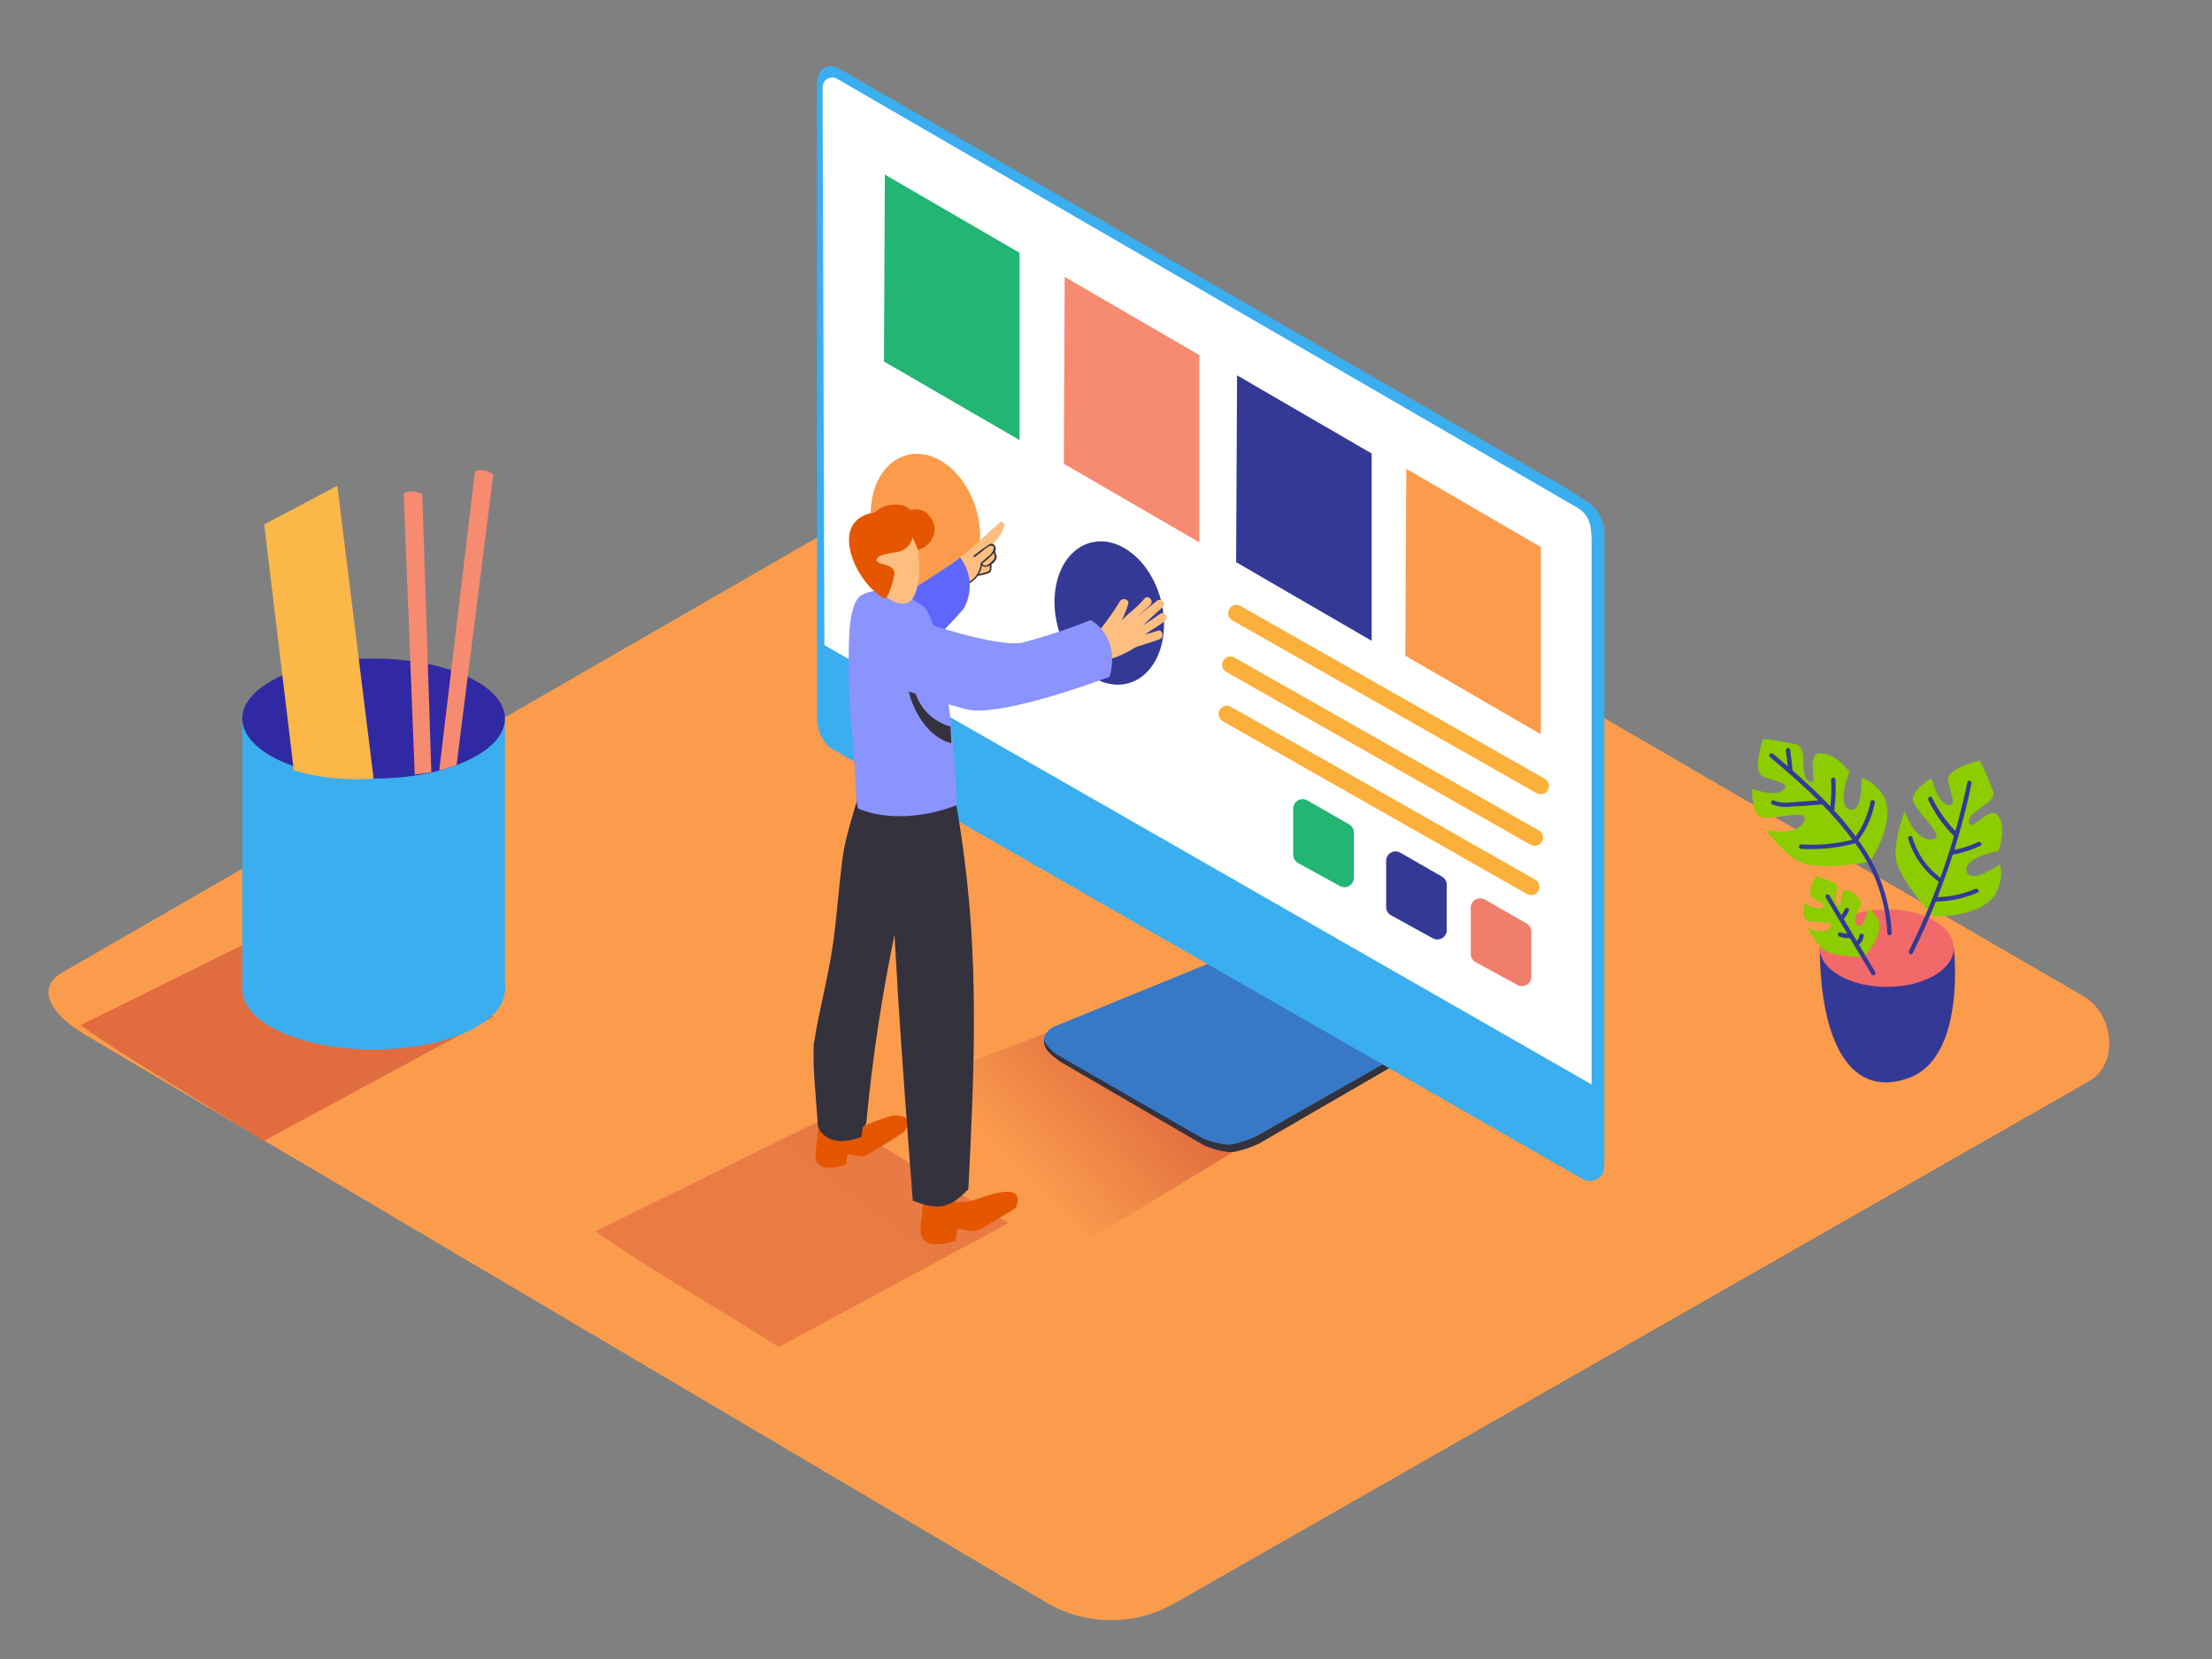 <svg width="200" height="150" viewBox="0 0 200 150" fill="none" xmlns="http://www.w3.org/2000/svg">
<rect x="0" y="0" width="200" height="150" fill="#808080" stroke="none"/>
<path d="M94.785 145L8 93.735C5.235 92.185 2.865 89.635 5.56 87.965L92.66 37.775C93.965 36.965 95.95 36.435 97.28 37.205L188.375 90.075C191.14 91.68 191.635 96.16 188.875 97.765L106.225 144.945C104.487 145.948 102.518 146.48 100.512 146.49C98.506 146.5 96.532 145.986 94.785 145Z" fill="#FB9C4D"/>
<path d="M78.28 99.59L100.555 91.155L119 99.595L98.225 112.22C93.53 109.165 82.83 102.84 78.28 99.59Z" fill="url(#paint0_linear)"/>
<path d="M53.86 111.335L75.115 100.835L91.18 110.59L70.405 121.795C65.715 118.76 58.41 114.585 53.86 111.335Z" fill="url(#paint1_linear)"/>
<path d="M109.675 87.735L94.75 93.335C94.75 93.335 94.125 93.74 94.525 94.71C94.755 95.265 95.99 96.065 95.99 96.065L108.875 103.565C109.579 103.879 110.328 104.081 111.095 104.165C112.125 104.225 113.85 103.39 113.85 103.39L125.85 96.44L109.675 87.735Z" fill="#34323D"/>
<path d="M109.465 87.04L95.205 92.87C95.205 92.87 94.205 93.415 94.47 94.155C94.755 94.705 95.199 95.156 95.745 95.45L108.665 102.875C109.369 103.189 110.118 103.391 110.885 103.475C111.915 103.535 113.64 102.7 113.64 102.7L125 96.24L109.465 87.04Z" fill="#3AAEEF"/>
<path opacity="0.45" d="M109.465 87.04L95.205 92.87C95.205 92.87 94.205 93.415 94.47 94.155C94.755 94.705 95.199 95.156 95.745 95.45L108.665 102.875C109.369 103.189 110.118 103.391 110.885 103.475C111.915 103.535 113.64 102.7 113.64 102.7L125 96.24L109.465 87.04Z" fill="#343996"/>
<path d="M143.19 106.665C143.462 106.781 143.764 106.806 144.051 106.737C144.339 106.667 144.596 106.507 144.785 106.28C144.785 106.28 145.065 106.225 145.065 105V48.145C145.05 47.653 144.931 47.17 144.717 46.727C144.502 46.284 144.197 45.892 143.82 45.575C142.426 44.599 140.974 43.711 139.47 42.915L76.3 6.45L75.59 6.09C75.351 5.971 75.077 5.942 74.818 6.008C74.559 6.074 74.333 6.231 74.18 6.45C73.995 6.765 73.888 7.12 73.87 7.485C73.845 8.08 73.87 13.825 73.87 13.825V64.975C73.87 65.466 73.972 65.952 74.17 66.401C74.368 66.85 74.657 67.254 75.02 67.585L143.19 106.665Z" fill="#3AAEEF"/>
<path d="M143.905 98.05V49C143.905 47.37 143.68 46.46 142.405 45.78L75.78 7.18C75.649 7.082 75.493 7.023 75.33 7.009C75.168 6.995 75.004 7.027 74.858 7.101C74.712 7.175 74.59 7.287 74.504 7.427C74.419 7.566 74.374 7.727 74.375 7.89L74.54 58.33L143.905 98.05Z" fill="white"/>
<path d="M151.63 97.5L165.75 91.175L173.5 96.925L161.635 103.805C158.785 101.96 154.375 99.445 151.63 97.5Z" fill="url(#paint2_linear)"/>
<path d="M139.32 49.46V66.395L127.065 59.29L127.15 42.39L139.32 49.46Z" fill="#FB9C4D"/>
<path d="M124.02 41.005V57.94L111.765 50.83L111.85 33.935L124.02 41.005Z" fill="#343996"/>
<path d="M108.44 32.105V49.04L96.185 41.93L96.265 25.035L108.44 32.105Z" fill="#F78B72"/>
<path d="M92.18 22.855V39.79L79.925 32.685L80.005 15.785L92.18 22.855Z" fill="#22B573"/>
<path d="M139.7 70.43L112.145 54.78C111.974 54.688 111.774 54.667 111.587 54.719C111.4 54.772 111.241 54.896 111.143 55.063C111.045 55.231 111.016 55.43 111.062 55.619C111.108 55.808 111.226 55.971 111.39 56.075L138.945 71.725C139.116 71.817 139.316 71.838 139.503 71.785C139.69 71.733 139.849 71.609 139.947 71.442C140.045 71.274 140.074 71.075 140.028 70.886C139.982 70.697 139.864 70.534 139.7 70.43Z" fill="#FBB03B"/>
<path d="M139.16 75.095L111.605 59.445C111.434 59.353 111.234 59.332 111.047 59.385C110.86 59.437 110.701 59.561 110.603 59.728C110.505 59.896 110.476 60.095 110.522 60.284C110.568 60.473 110.686 60.636 110.85 60.74L138.405 76.39C138.576 76.482 138.776 76.503 138.963 76.451C139.15 76.398 139.309 76.274 139.407 76.106C139.505 75.939 139.534 75.74 139.488 75.551C139.442 75.362 139.324 75.199 139.16 75.095Z" fill="#FBB03B"/>
<path d="M138.84 79.55L111.285 63.9C111.114 63.808 110.914 63.787 110.727 63.84C110.54 63.892 110.381 64.016 110.283 64.183C110.185 64.351 110.156 64.55 110.202 64.739C110.248 64.928 110.366 65.091 110.53 65.195L138.085 80.845C138.256 80.937 138.456 80.958 138.643 80.906C138.83 80.853 138.989 80.729 139.087 80.562C139.185 80.394 139.214 80.195 139.168 80.006C139.122 79.817 139.004 79.654 138.84 79.55Z" fill="#FBB03B"/>
<path d="M101.988 61.787C104.558 61.102 105.882 57.7 104.947 54.189C104.011 50.677 101.169 48.386 98.6 49.07C96.03 49.755 94.706 53.157 95.641 56.668C96.577 60.18 99.418 62.471 101.988 61.787Z" fill="#343996"/>
<path d="M85.365 53.869C87.934 53.184 89.259 49.783 88.323 46.271C87.387 42.76 84.546 40.468 81.976 41.153C79.407 41.837 78.082 45.239 79.018 48.751C79.953 52.262 82.795 54.554 85.365 53.869Z" fill="#FB9C4D"/>
<path d="M77.04 102.26C77.04 102.26 80.065 100.915 80.795 100.86C81.525 100.805 82.74 101.055 81.68 102.39C81.68 102.39 78.5 104.47 78.08 104.535C77.66 104.6 76.64 104.28 76.615 104.39C76.59 104.5 76.495 105.305 76.495 105.305C76.495 105.305 73.835 106.305 73.72 104.54C73.72 104.31 74.105 101.005 74.105 101.005" fill="#E55600"/>
<path d="M73.57 94.46C74.095 91.04 75.07 87.725 75.46 84.265C75.71 82.09 75.89 79.9 76.16 77.725C76.43 75.55 77.24 73.445 77.76 71.29C77.773 71.24 77.77 71.187 77.75 71.139C77.73 71.091 77.695 71.051 77.65 71.025C77.65 70.95 77.695 70.875 77.72 70.8C77.99 70.545 78.265 70.3 78.53 70.07L82.25 72.57C82.25 72.57 82.25 74.845 82.11 78.15C81.68 80.075 81.35 81.79 80.86 83.615C80.912 83.674 80.949 83.743 80.969 83.819C80.989 83.894 80.991 83.974 80.975 84.05C79.765 89.795 78.884 95.605 78.335 101.45C78.328 101.547 78.293 101.639 78.235 101.717C78.176 101.794 78.096 101.852 78.005 101.885L77.9 102.785C74.665 104.035 73.955 101.86 73.955 101.86C73.955 101.86 73.81 100.005 73.625 97.435C73.56 96.435 73.545 95.45 73.57 94.46Z" fill="#34323D"/>
<path d="M96.5 58.815L96.585 58.845C96.545 58.793 96.518 58.732 96.505 58.668C96.493 58.603 96.497 58.537 96.515 58.474C96.534 58.411 96.567 58.353 96.612 58.306C96.657 58.258 96.713 58.222 96.775 58.2C96.955 58.14 97.14 58.09 97.325 58.03C97.34 58.008 97.356 57.988 97.375 57.97C97.435 57.916 97.5 57.87 97.57 57.83C97.603 57.78 97.647 57.74 97.7 57.712C97.752 57.684 97.811 57.669 97.87 57.67H98.01C98.165 57.635 98.325 57.605 98.51 57.57L99.075 57.445C99.092 57.393 99.119 57.346 99.155 57.305C99.934 56.369 100.644 55.378 101.28 54.34C101.51 53.99 102.16 54.2 102 54.64C101.852 55.136 101.66 55.618 101.425 56.08C102.26 55.23 102.715 55.04 103.475 54.12C103.8 53.73 104.35 54.29 104.03 54.675C103.835 54.91 103.065 55.505 102.87 55.735C103.245 55.39 104.195 54.68 104.575 54.34C104.955 54 105.51 54.56 105.13 54.895C104.523 55.435 103.925 55.983 103.335 56.54C103.87 56.21 104.395 55.865 104.905 55.495C105.315 55.195 105.705 55.88 105.3 56.175C104.715 56.6 104.11 56.995 103.49 57.365C103.881 57.284 104.266 57.174 104.64 57.035C105.11 56.85 105.315 57.61 104.85 57.795C104.465 57.945 104.065 58.07 103.67 58.195L103.075 58.385C102.842 58.448 102.619 58.545 102.415 58.675C101.641 59.152 100.798 59.504 99.915 59.72L99.75 59.82C99.698 59.849 99.64 59.865 99.58 59.865C99.52 59.865 99.462 59.849 99.41 59.82C98.367 60.027 97.287 59.941 96.29 59.57C95.825 59.4 96 58.64 96.5 58.815Z" fill="#FCBF81"/>
<path d="M84.95 52.445C85.095 52.283 85.252 52.133 85.42 51.995C85.417 52.006 85.417 52.019 85.42 52.03C85.417 52.046 85.418 52.062 85.425 52.077C85.432 52.091 85.443 52.103 85.457 52.111C85.471 52.119 85.487 52.122 85.503 52.12C85.519 52.118 85.533 52.111 85.545 52.1L85.855 51.865C85.837 51.903 85.825 51.943 85.82 51.985C85.809 52.066 85.83 52.148 85.877 52.215C85.924 52.282 85.995 52.328 86.075 52.345C86.121 52.359 86.169 52.362 86.217 52.354C86.264 52.346 86.309 52.328 86.348 52.301C86.388 52.273 86.42 52.238 86.444 52.196C86.468 52.154 86.482 52.108 86.485 52.06L86.615 51.985C86.61 52.018 86.61 52.052 86.615 52.085C86.614 52.133 86.626 52.18 86.648 52.222C86.67 52.264 86.703 52.3 86.743 52.327C86.782 52.353 86.828 52.369 86.876 52.373C86.923 52.377 86.971 52.369 87.015 52.35L87.15 52.29C87.173 52.313 87.2 52.331 87.23 52.343C87.26 52.355 87.293 52.361 87.325 52.36C87.619 52.364 87.913 52.351 88.205 52.32C88.19 52.306 88.178 52.289 88.171 52.27C88.165 52.25 88.163 52.23 88.165 52.209C88.168 52.189 88.176 52.17 88.189 52.154C88.201 52.137 88.217 52.124 88.235 52.115C88.615 51.981 89.004 51.876 89.4 51.8H89.445L89.475 51.775C89.639 51.554 89.716 51.279 89.69 51.005C89.802 50.937 89.898 50.845 89.97 50.735C90.042 50.625 90.088 50.5 90.105 50.37C90.08 50.358 90.059 50.339 90.045 50.315C90.012 50.258 89.988 50.195 89.975 50.13C89.943 50.037 89.928 49.938 89.93 49.84C89.931 49.816 89.939 49.794 89.953 49.775C89.968 49.756 89.987 49.742 90.01 49.735C89.945 49.53 89.86 49.325 89.78 49.14C90.272 48.726 90.63 48.177 90.81 47.56C90.828 47.502 90.827 47.441 90.807 47.384C90.787 47.327 90.749 47.278 90.699 47.244C90.649 47.21 90.59 47.194 90.529 47.197C90.469 47.2 90.412 47.222 90.365 47.26C90.177 47.415 89.998 47.582 89.83 47.76C89.791 47.769 89.755 47.788 89.725 47.815C88.831 48.699 87.89 49.533 86.905 50.315C86.74 50.445 84.795 51.785 84.905 51.88C84.865 51.9 82.91 54 84.95 52.445ZM85.995 51.945C85.998 51.955 86.004 51.965 86.011 51.973C86.018 51.981 86.027 51.987 86.037 51.992C86.047 51.996 86.058 51.998 86.069 51.998C86.08 51.998 86.09 51.995 86.1 51.99C86.124 52.025 86.155 52.054 86.191 52.076C86.227 52.097 86.268 52.111 86.31 52.115C86.291 52.159 86.255 52.194 86.21 52.212C86.165 52.23 86.114 52.229 86.07 52.21C86.026 52.191 85.991 52.155 85.973 52.11C85.955 52.065 85.956 52.014 85.975 51.97L85.995 51.945Z" fill="#FCBF81"/>
<path d="M85.295 51.92C85.66 51.801 85.999 51.615 86.295 51.37C86.353 51.318 86.421 51.278 86.495 51.252C86.568 51.227 86.646 51.217 86.724 51.222C86.802 51.227 86.878 51.248 86.948 51.282C87.017 51.317 87.079 51.366 87.13 51.425C87.201 51.288 87.263 51.146 87.315 51C87.376 50.857 87.489 50.742 87.631 50.678C87.773 50.615 87.934 50.608 88.082 50.659C88.229 50.71 88.351 50.814 88.424 50.952C88.497 51.09 88.515 51.25 88.475 51.4C88.294 51.995 87.932 52.519 87.44 52.9C86.933 53.219 86.372 53.444 85.785 53.565C85.683 53.582 85.578 53.574 85.48 53.541C85.382 53.509 85.293 53.452 85.222 53.377C85.151 53.302 85.099 53.211 85.072 53.111C85.045 53.011 85.042 52.906 85.065 52.805L85.03 52.745C84.958 52.6 84.945 52.433 84.994 52.279C85.044 52.124 85.152 51.996 85.295 51.92Z" fill="#FCBF81"/>
<path d="M87 53C87.594 52.857 88.115 52.501 88.465 52C88.467 52.009 88.47 52.018 88.476 52.026C88.481 52.034 88.488 52.041 88.496 52.046C88.504 52.051 88.513 52.054 88.522 52.056C88.531 52.057 88.541 52.057 88.55 52.055L89.12 51.91C89.237 51.888 89.35 51.847 89.455 51.79C89.7 51.635 89.63 51.335 89.63 51.085C89.635 51.07 89.635 51.055 89.63 51.04L89.73 50.955C89.903 50.83 90.034 50.656 90.105 50.455C90.145 50.245 90.005 50.045 89.975 49.84C90.024 49.745 90.041 49.637 90.023 49.532C90.006 49.427 89.956 49.33 89.88 49.255C89.675 49.055 89.47 49.195 89.275 49.33C88.855 49.617 88.445 49.918 88.045 50.235C87.965 50.295 88.045 50.41 88.145 50.35C88.362 50.18 88.582 50.013 88.805 49.85C89.01 49.65 89.245 49.481 89.5 49.35C90.12 49.235 89.765 49.91 89.62 50.065C89.475 50.22 89.435 50.235 89.34 50.315L88.705 50.865C88.697 50.872 88.691 50.88 88.686 50.89C88.682 50.899 88.68 50.91 88.68 50.92C88.644 51.382 88.461 51.82 88.156 52.17C87.852 52.519 87.443 52.761 86.99 52.86C86.865 52.895 86.895 53.045 87 53ZM88.885 51C88.873 50.992 88.859 50.987 88.845 50.987C88.831 50.987 88.817 50.992 88.805 51C88.805 51 88.805 50.965 88.805 50.95C89.193 50.676 89.545 50.355 89.855 49.995C89.855 50.055 89.895 50.11 89.915 50.175C89.943 50.263 89.945 50.358 89.919 50.447C89.893 50.536 89.841 50.616 89.77 50.675C89.585 50.88 89.125 51.335 88.87 51.04L88.885 51ZM88.525 51.865C88.658 51.637 88.748 51.386 88.79 51.125C88.995 51.335 89.26 51.25 89.485 51.125C89.495 51.231 89.495 51.339 89.485 51.445C89.485 51.605 89.36 51.67 89.215 51.71C89 51.795 88.745 51.845 88.5 51.905L88.525 51.865Z" fill="#34323D"/>
<path d="M78.115 56.18C78.355 55.805 86.31 50.99 86.795 50.39C87.311 51.048 87.617 51.846 87.672 52.68C87.727 53.514 87.53 54.345 87.105 55.065C87.105 55.065 82.645 60.29 80.325 60.755" fill="#5F66FC"/>
<path d="M83.66 107.235L85.46 107.88C85.514 108.043 85.609 108.189 85.736 108.305C85.863 108.421 86.018 108.501 86.185 108.54C86.248 108.616 86.337 108.666 86.435 108.68C87.164 108.732 87.895 108.614 88.57 108.335C89.43 108.065 92.79 106.78 91.86 109.19C91.245 109.62 90.56 109.995 89.935 110.375C89.58 110.59 89.23 110.805 88.865 111.005C88.672 111.135 88.459 111.233 88.235 111.295C87.735 111.37 86.58 111.005 86.55 111.13C86.52 111.255 86.41 112.18 86.41 112.18C86.41 112.18 83.35 113.35 83.215 111.3C83.2 111.03 83.66 107.235 83.66 107.235Z" fill="#E55600"/>
<path d="M81.13 88.84C80.755 82.795 80.55 76.71 79.27 70.77C79.215 69.225 78.215 70.21 78.27 69.6C78.815 64.625 86.06 70.545 86.06 70.545C86.355 70.785 86.39 72.31 86.45 72.655C86.783 74.565 87.063 76.482 87.29 78.405C88.49 88.115 88.045 97.78 87.555 107.52C86.015 109.095 85.01 109.565 82.53 108.55C82.03 102.175 81.565 95.8 81.155 89.415L81.13 88.84Z" fill="#34323D"/>
<path d="M77 66C76.721 63.008 76.656 60.001 76.805 57C76.86 56.215 77.075 54.285 77.86 53.83C79.585 52.83 81.985 53.725 83.44 54.795C85.38 56.225 86.5 69.525 86.505 72.795C83.835 73.85 80.345 74.25 77.615 73.12C77.375 73.02 77.32 69.755 77.285 69.35C77.215 68.23 77.115 67.11 77 66Z" fill="#8B93FC"/>
<path d="M82.555 61.64C82.637 62.581 83.006 63.474 83.612 64.199C84.219 64.923 85.033 65.444 85.945 65.69C85.945 65.875 86.005 67.025 86.02 67.19C83.84 66.69 82.235 63.935 82.02 61.62C81.975 61.29 82.5 61.295 82.555 61.64Z" fill="#34323D"/>
<path d="M82.615 48.115C82.785 48.195 83.615 51.92 82.645 53.905C81.675 55.89 78.515 53.06 77.925 51.3C77.335 49.54 79.42 46.61 82.615 48.115Z" fill="#FCBF81"/>
<path d="M82.5 48.585C82.437 48.905 82.283 49.199 82.055 49.433C81.828 49.666 81.538 49.828 81.22 49.9C80.155 50.08 79.285 50.17 79.25 50.64C79.215 51.11 81.06 50.915 80.865 51.97C80.732 52.679 80.503 53.367 80.185 54.015C79.98 54.515 77.295 52.365 76.82 49.48C76.345 46.595 78.945 46.35 79.07 46.35C79.537 45.896 80.159 45.639 80.81 45.63C82.07 45.595 82.31 46.13 82.31 46.13C82.616 46.017 82.951 46.008 83.263 46.103C83.575 46.197 83.848 46.391 84.04 46.655C84.985 47.75 84.395 49.31 83.015 49.73L82.5 48.585Z" fill="#E55600"/>
<path d="M83.345 56.235C83.345 56.235 90.17 58.545 92.38 58.115C94.498 57.568 96.578 56.882 98.605 56.06C100.38 57.06 100.92 59.285 100.315 61.195C97.72 62.155 90.01 64.86 87.275 64.11C83.965 63.205 80.275 61.86 80.275 61.86C80.275 61.86 76.695 59.5 83.345 56.235Z" fill="#8B93FC"/>
<path d="M138.46 84.22V88.315C138.46 88.462 138.421 88.606 138.348 88.734C138.275 88.862 138.17 88.969 138.044 89.044C137.917 89.119 137.774 89.16 137.627 89.162C137.48 89.165 137.334 89.13 137.205 89.06L133.42 87C133.287 86.927 133.175 86.819 133.098 86.688C133.021 86.557 132.98 86.407 132.98 86.255V82.065C132.981 81.917 133.02 81.771 133.095 81.643C133.169 81.514 133.276 81.408 133.404 81.333C133.533 81.259 133.678 81.22 133.827 81.219C133.975 81.218 134.121 81.257 134.25 81.33L138.035 83.505C138.161 83.578 138.266 83.682 138.341 83.807C138.415 83.932 138.456 84.074 138.46 84.22Z" fill="#EF7F6C"/>
<path d="M130.81 80V84.095C130.81 84.242 130.771 84.386 130.698 84.514C130.625 84.642 130.52 84.749 130.394 84.824C130.267 84.899 130.124 84.94 129.977 84.942C129.83 84.945 129.684 84.91 129.555 84.84L125.77 82.76C125.637 82.687 125.525 82.579 125.448 82.448C125.371 82.317 125.33 82.167 125.33 82.015V77.825C125.331 77.677 125.37 77.531 125.445 77.403C125.519 77.274 125.626 77.168 125.754 77.093C125.883 77.019 126.028 76.98 126.177 76.979C126.325 76.978 126.471 77.017 126.6 77.09L130.385 79.265C130.514 79.34 130.621 79.447 130.696 79.576C130.77 79.705 130.81 79.851 130.81 80Z" fill="#343996"/>
<path d="M122.41 75.275V79.37C122.41 79.517 122.371 79.662 122.298 79.789C122.225 79.917 122.12 80.024 121.994 80.099C121.867 80.174 121.724 80.215 121.577 80.218C121.43 80.22 121.284 80.185 121.155 80.115L117.37 78.035C117.237 77.962 117.126 77.854 117.048 77.723C116.971 77.592 116.93 77.442 116.93 77.29V73.1C116.931 72.952 116.97 72.806 117.045 72.678C117.119 72.549 117.226 72.443 117.354 72.368C117.483 72.294 117.628 72.255 117.777 72.254C117.925 72.254 118.071 72.292 118.2 72.365L121.985 74.54C122.114 74.615 122.221 74.722 122.296 74.851C122.37 74.98 122.41 75.126 122.41 75.275Z" fill="#22B573"/>
<path d="M176.66 85.725C176.66 85.725 177.805 95.555 172.6 97.46C167.395 99.365 164.6 94.41 164.535 85.725" fill="#343996"/>
<path d="M170.595 89.23C173.942 89.23 176.655 87.661 176.655 85.725C176.655 83.789 173.942 82.22 170.595 82.22C167.248 82.22 164.535 83.789 164.535 85.725C164.535 87.661 167.248 89.23 170.595 89.23Z" fill="#F2696A"/>
<path d="M169.045 77.93C169.045 77.93 171.425 74.495 170.385 72.12C170.385 72.12 169.53 70.595 168.315 70.35C168.315 70.35 168.435 73.605 167.225 73.19C166.015 72.775 167.225 69.78 167.225 69.78C167.225 69.78 165.95 68.055 164.555 68.11C163.16 68.165 164.555 71.155 163.585 70.66C162.615 70.165 163.525 67.62 162.435 67.315C161.437 67.081 160.425 66.914 159.405 66.815C159.405 66.815 158.375 69.785 159.405 70.21C160.435 70.635 161.95 70.78 161.225 71.435C160.5 72.09 158.435 71.335 158.435 71.335C158.435 71.335 158.305 73.005 159.005 73.73C159.705 74.455 163.83 72.855 163.1 74.29C162.37 75.725 159.645 75.005 159.645 75.005C159.645 75.005 161.04 77.005 162.675 77.905C164.31 78.805 169.045 77.93 169.045 77.93Z" fill="#8CCC00"/>
<path d="M168.5 86.525C168.5 86.525 170.22 84.83 169.88 83.37C169.707 82.853 169.352 82.417 168.88 82.145C168.88 82.145 168.6 84.005 167.955 83.645C167.31 83.285 168.32 81.71 168.32 81.71C168.32 81.71 167.78 80.595 166.985 80.475C166.19 80.355 166.66 82.205 166.16 81.82C165.66 81.435 166.45 80.085 165.865 79.82C165.322 79.583 164.764 79.382 164.195 79.22C164.195 79.22 163.295 80.795 163.835 81.15C164.375 81.505 165.22 81.745 164.735 82.04C164.25 82.335 163.16 81.685 163.16 81.685C163.16 81.685 162.91 82.62 163.23 83.105C163.55 83.59 166.06 83.105 165.495 83.86C164.93 84.615 163.455 83.9 163.455 83.9C163.796 84.64 164.275 85.308 164.865 85.87C165.705 86.54 168.5 86.525 168.5 86.525Z" fill="#8CCC00"/>
<path d="M174.81 82.86C174.81 82.86 178.985 83.02 180.43 80.86C180.43 80.86 181.255 79.32 180.81 78.165C180.81 78.165 178.13 80.015 177.81 78.77C177.49 77.525 180.685 76.94 180.685 76.94C180.685 76.94 181.455 74.94 180.685 73.795C179.915 72.65 178.115 75.43 178.015 74.345C177.915 73.26 180.55 72.66 180.215 71.575C179.872 70.609 179.464 69.667 178.995 68.755C178.995 68.755 175.935 69.48 176.13 70.58C176.325 71.68 177.02 73.035 176.075 72.77C175.13 72.505 174.66 70.365 174.66 70.365C174.66 70.365 173.16 71.155 172.95 72.135C172.74 73.115 176.28 75.735 174.68 75.89C173.08 76.045 172.22 73.36 172.22 73.36C172.22 73.36 171.29 75.605 171.4 77.475C171.51 79.345 174.81 82.86 174.81 82.86Z" fill="#8CCC00"/>
<path d="M160.31 68.15L161.645 69.29C161.6 68.815 161.545 68.345 161.47 67.875C161.43 67.625 161.81 67.52 161.85 67.77C161.95 68.4 162.025 69.032 162.075 69.665C163.245 70.69 164.405 71.765 165.49 72.905C165.582 72.105 165.606 71.299 165.56 70.495C165.56 70.24 165.94 70.24 165.955 70.495C166.006 71.425 165.968 72.358 165.84 73.28C166.53 74.025 167.177 74.808 167.78 75.625C168.457 74.688 168.918 73.612 169.13 72.475C169.175 72.225 169.555 72.33 169.51 72.58C169.284 73.79 168.785 74.932 168.05 75.92C168.038 75.933 168.025 75.945 168.01 75.955C169.838 78.394 170.894 81.325 171.04 84.37C171.04 84.625 170.655 84.625 170.645 84.37C170.504 81.433 169.493 78.605 167.74 76.245C166.148 76.676 164.496 76.844 162.85 76.745C162.6 76.745 162.595 76.335 162.85 76.35C164.411 76.451 165.979 76.306 167.495 75.92C166.658 74.791 165.739 73.724 164.745 72.73H164.71C163.79 72.81 162.87 72.895 161.945 72.925C161.366 73.008 160.775 72.939 160.23 72.725C160.005 72.61 160.205 72.27 160.43 72.385C161.065 72.705 161.955 72.535 162.64 72.495C163.225 72.46 163.81 72.41 164.395 72.36C162.99 70.965 161.48 69.67 160.025 68.44C159.835 68.265 160.115 68 160.31 68.15Z" fill="#343996"/>
<path d="M172.535 75.83C172.521 75.78 172.528 75.726 172.554 75.68C172.579 75.635 172.622 75.601 172.673 75.588C172.723 75.574 172.777 75.58 172.822 75.606C172.868 75.632 172.901 75.675 172.915 75.725C173.342 77.18 174.23 78.458 175.445 79.365C175.892 78.125 176.3 76.87 176.67 75.6C175.718 74.652 174.935 73.547 174.355 72.335C174.245 72.105 174.585 71.905 174.695 72.135C175.232 73.241 175.942 74.254 176.8 75.135C177.21 73.685 177.575 72.215 177.88 70.735C177.93 70.485 178.31 70.59 178.26 70.84C177.84 72.867 177.322 74.867 176.705 76.84C177.45 76.694 178.173 76.457 178.86 76.135C179.09 76.025 179.29 76.365 179.06 76.475C178.267 76.852 177.426 77.12 176.56 77.27C176.145 78.57 175.675 79.85 175.18 81.12C176.36 81.083 177.523 80.827 178.61 80.365C178.84 80.265 179.04 80.605 178.81 80.705C177.613 81.219 176.328 81.496 175.025 81.52C174.392 83.1 173.695 84.657 172.935 86.19C172.82 86.415 172.48 86.22 172.595 85.99C173.612 83.953 174.515 81.862 175.3 79.725C173.974 78.767 173.002 77.398 172.535 75.83Z" fill="#343996"/>
<path d="M165.39 80.935L166.475 82.755C166.608 82.577 166.724 82.386 166.82 82.185C166.93 81.955 167.27 82.155 167.16 82.385C167.036 82.641 166.883 82.883 166.705 83.105L167.88 85.08C168.012 84.954 168.096 84.786 168.12 84.605C168.15 84.355 168.545 84.355 168.515 84.605C168.479 84.921 168.323 85.211 168.08 85.415L169.55 87.885C169.577 87.93 169.584 87.984 169.571 88.034C169.558 88.085 169.525 88.129 169.48 88.155C169.435 88.181 169.381 88.189 169.331 88.176C169.28 88.163 169.237 88.13 169.21 88.085L167.27 84.83C166.944 84.835 166.62 84.786 166.31 84.685C166.07 84.605 166.175 84.225 166.415 84.305C166.613 84.367 166.818 84.406 167.025 84.42L165.06 81.12C165.049 81.078 165.052 81.034 165.068 80.993C165.085 80.953 165.115 80.92 165.153 80.899C165.191 80.877 165.235 80.87 165.278 80.876C165.321 80.883 165.36 80.903 165.39 80.935Z" fill="#343996"/>
<path d="M7.275 92.69L28.53 82.19L44.595 91.945L23.82 103.17C19.13 100.115 11.825 95.94 7.275 92.69Z" fill="url(#paint3_linear)"/>
<path d="M45.655 64.97V89.675C45.655 89.675 21.91 90.995 21.91 89.675V64.97" fill="#3AAEEF"/>
<path d="M33.78 94.89C40.338 94.89 45.655 92.461 45.655 89.465C45.655 86.469 40.338 84.04 33.78 84.04C27.222 84.04 21.905 86.469 21.905 89.465C21.905 92.461 27.222 94.89 33.78 94.89Z" fill="#3AAEEF"/>
<path d="M33.78 70.395C40.338 70.395 45.655 67.966 45.655 64.97C45.655 61.974 40.338 59.545 33.78 59.545C27.222 59.545 21.905 61.974 21.905 64.97C21.905 67.966 27.222 70.395 33.78 70.395Z" fill="#3129A3"/>
<path d="M41.18 69.19L41.1 69.235C40.645 69.395 40.185 69.54 39.715 69.655L42.945 42.6C42.945 42.6 43.62 42.23 44.6 42.905L41.285 69.14L41.18 69.19Z" fill="#F78B72"/>
<path d="M37.5 70.025L36.5 44.63C36.5 44.63 37.11 44.155 38.18 44.67L39 69.815C38.504 69.913 38.004 69.984 37.5 70.025Z" fill="#F78B72"/>
<path d="M33.78 70.395L30.5 43.92L23.89 47.42L26.565 69.66C28.906 70.338 31.35 70.587 33.78 70.395Z" fill="#FCB749"/>
<defs>
<linearGradient id="paint0_linear" x1="91.885" y1="106.065" x2="103.115" y2="95.3" gradientUnits="userSpaceOnUse">
<stop stop-color="#FB9C4D"/>
<stop offset="0.98" stop-color="#E16C3F"/>
</linearGradient>
<linearGradient id="paint1_linear" x1="5073.4" y1="4920.17" x2="5849.78" y2="3872.26" gradientUnits="userSpaceOnUse">
<stop stop-color="#FB9C4D"/>
<stop offset="0.98" stop-color="#E16C3F"/>
</linearGradient>
<linearGradient id="paint2_linear" x1="7126.19" y1="2605.93" x2="7403.38" y2="2242.01" gradientUnits="userSpaceOnUse">
<stop stop-color="#FB9C4D"/>
<stop offset="0.98" stop-color="#E16C3F"/>
</linearGradient>
<linearGradient id="paint3_linear" x1="1451.93" y1="4140.35" x2="1784.76" y2="3745.52" gradientUnits="userSpaceOnUse">
<stop stop-color="#FB9C4D"/>
<stop offset="0.98" stop-color="#E16C3F"/>
</linearGradient>
</defs>
</svg>
